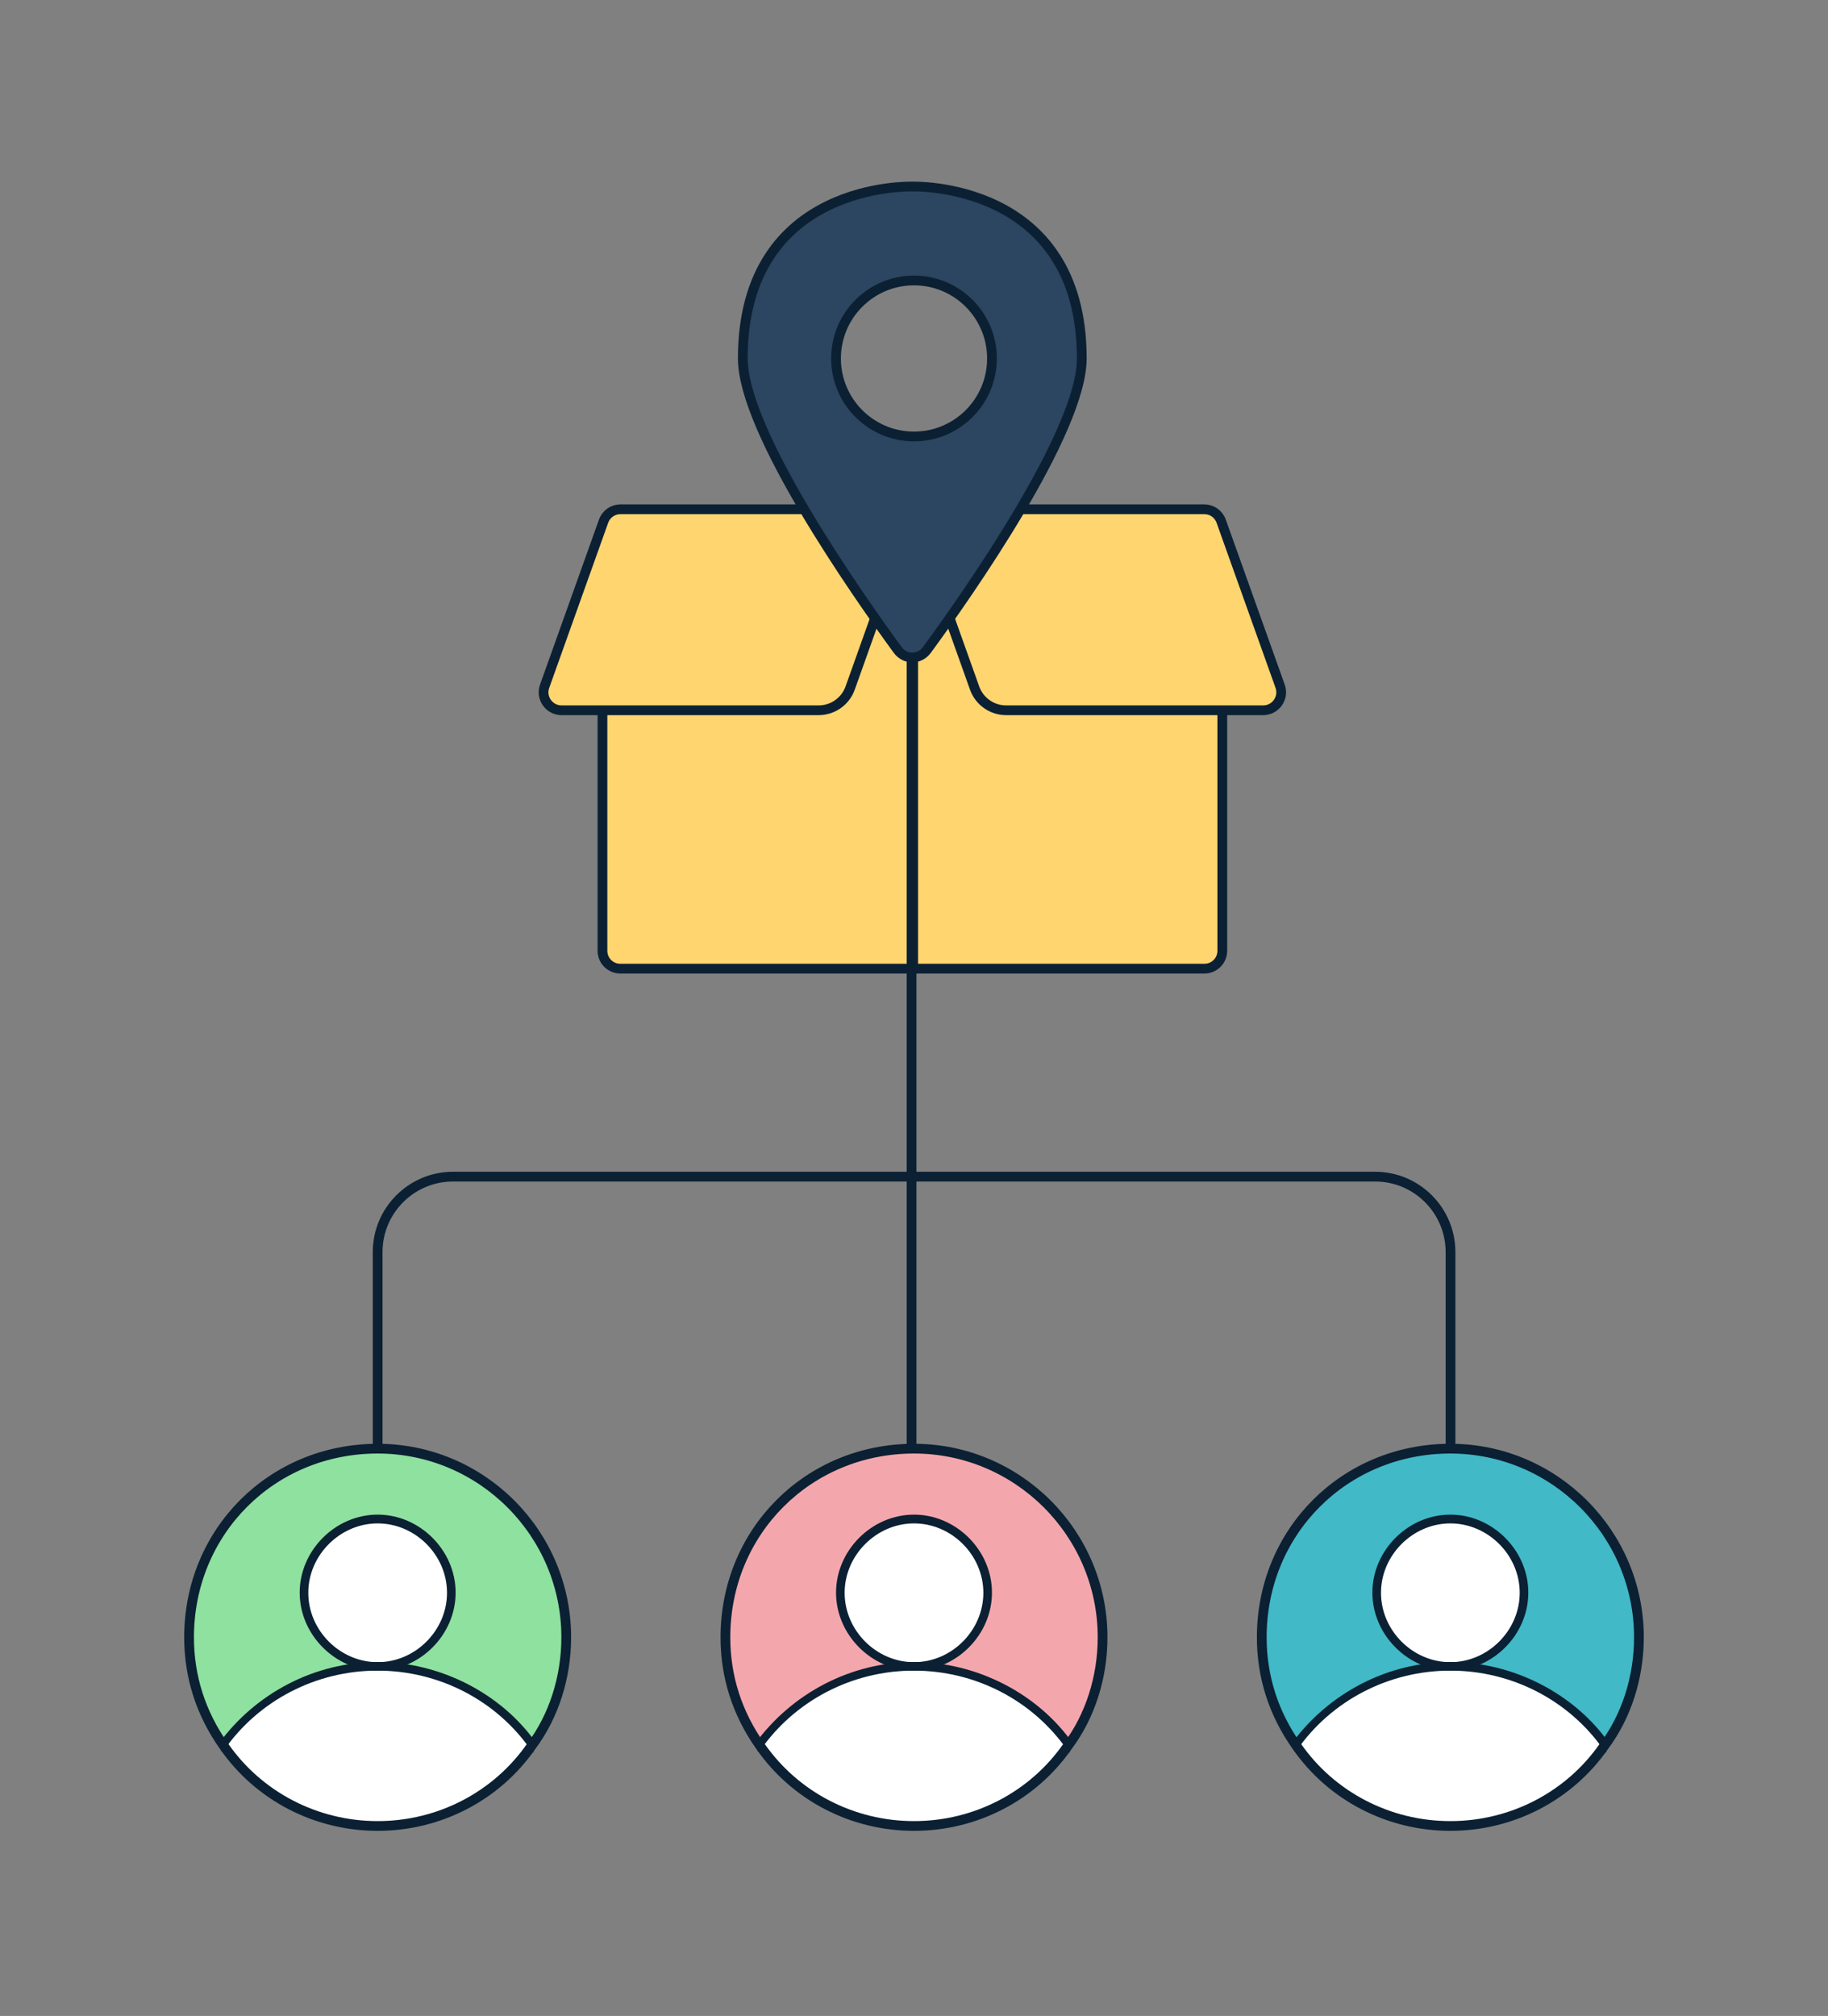 <?xml version="1.0" encoding="UTF-8"?>
<svg xmlns="http://www.w3.org/2000/svg" id="Capa_1" data-name="Capa 1" viewBox="0 0 112.54 124.06">
  <rect x="0" y="0" width="112.54" height="124.06" fill="#808080" stroke="none"/>
  <defs>
    <style>
      .cls-1 {
        fill: #f3a7ac;
      }

      .cls-2 {
        fill: #fff;
      }

      .cls-3 {
        fill: #ffd570;
      }

      .cls-4 {
        fill: #8ee19f;
      }

      .cls-5 {
        fill: #41b9c7;
      }

      .cls-6 {
        fill: #0b2033;
      }

      .cls-7 {
        fill: #2c4560;
      }

      .cls-8 {
        fill: none;
        stroke: #0b2033;
        stroke-linecap: round;
        stroke-miterlimit: 10;
        stroke-width: .6px;
      }
    </style>
  </defs>
  <line class="cls-8" x1="56.12" y1="59.61" x2="56.12" y2="89.15"></line>
  <path class="cls-8" d="m23.25,102.81v-25.76c0-2.56,2.08-4.64,4.64-4.64h56.77c2.56,0,4.64,2.08,4.64,4.64v25.76"></path>
  <path class="cls-3" d="m78.8,42.23l-3.63-10.16c-.16-.44-.57-.73-1.04-.73h-15.14c-1.43,0-2.42,1.41-1.94,2.76l.91,2.54-1.74-.73v-.54l-1.65.74.72-2c.48-1.34-.52-2.76-1.94-2.76h-15.14c-.47,0-.88.29-1.04.73l-3.63,10.16c-.26.72.28,1.48,1.04,1.48h2.98l-.47.21v14.59c0,.61.49,1.1,1.1,1.1h35.96c.61,0,1.1-.49,1.1-1.1v-14.59l-.49-.21h3.01c.76,0,1.3-.76,1.04-1.48Z"></path>
  <g>
    <path class="cls-8" d="m56.22,39.99v19.62h-18.03c-.61,0-1.1-.49-1.1-1.1v-14.59"></path>
    <path class="cls-8" d="m50.4,43.71h-15.83c-.76,0-1.3-.76-1.04-1.48l3.63-10.16c.16-.44.57-.73,1.04-.73h15.14c1.43,0,2.42,1.41,1.94,2.76l-2.94,8.24c-.29.82-1.07,1.37-1.94,1.37Z"></path>
    <path class="cls-8" d="m56.12,39.34v20.27s18.03,0,18.03,0c.61,0,1.1-.49,1.1-1.1v-14.59"></path>
    <path class="cls-8" d="m61.94,43.71h15.83c.76,0,1.3-.76,1.04-1.48l-3.63-10.16c-.16-.44-.57-.73-1.04-.73h-15.14c-1.43,0-2.42,1.41-1.94,2.76l2.94,8.24c.29.82,1.07,1.37,1.94,1.37Z"></path>
  </g>
  <g>
    <g>
      <path class="cls-1" d="m68.09,100.76c0,2.52-.8,4.93-2.18,6.88h0c-2.18-2.98-5.62-5.05-9.64-5.05,2.52,0,4.59-2.06,4.59-4.59s-2.06-4.59-4.59-4.59-4.59,2.06-4.59,4.59,2.07,4.59,4.59,4.59c-4.02,0-7.57,1.95-9.64,5.05h0c-1.38-1.95-2.18-4.25-2.18-6.88,0-6.54,5.28-11.82,11.82-11.82s11.82,5.28,11.82,11.82Z"></path>
      <path class="cls-2" d="m65.91,107.53h0c-2.18,2.98-5.62,5.05-9.64,5.05s-7.57-1.95-9.64-5.05h0c2.18-2.98,5.62-5.05,9.64-5.05,3.9.11,7.46,2.07,9.64,5.05Z"></path>
      <path class="cls-2" d="m56.27,93.42c2.52,0,4.59,2.06,4.59,4.59s-2.06,4.59-4.59,4.59-4.59-2.06-4.59-4.59,2.07-4.59,4.59-4.59Z"></path>
      <path class="cls-6" d="m65.85,107.85s-.07-.03-.09-.07l-.02-.03-.02-.03c-2.13-3.08-5.67-4.91-9.46-4.91s-7.33,1.84-9.46,4.91c-.02.03-.05.07-.13.07-.07,0,.03-.15-.04-.2-.03-.02-.1-.05-.1-.11,0-.08-.13-.05-.07-.14,2.29-3.16,5.96-5.06,9.81-5.06s7.66,1.94,9.82,5.07c.07.11-.11.09-.18.19-.06.04-.04.31-.05.31Z"></path>
      <path class="cls-6" d="m56.27,102.81c-2.6,0-4.8-2.2-4.8-4.8s2.2-4.8,4.8-4.8,4.8,2.2,4.8,4.8-2.2,4.8-4.8,4.8Zm0-9.06c-2.31,0-4.27,1.95-4.27,4.27s1.95,4.27,4.27,4.27,4.27-1.95,4.27-4.27-1.95-4.27-4.27-4.27Z"></path>
      <path class="cls-8" d="m56.27,89.15c-6.51,0-11.61,5.1-11.61,11.61,0,2.42.72,4.68,2.15,6.7,2.13,3.07,5.66,4.91,9.46,4.91s7.33-1.84,9.46-4.91c1.38-1.84,2.15-4.23,2.15-6.7,0-6.4-5.21-11.61-11.61-11.61Z"></path>
    </g>
    <g>
      <path class="cls-5" d="m101.11,100.76c0,2.52-.8,4.93-2.18,6.88h0c-2.18-2.98-5.62-5.05-9.64-5.05,2.52,0,4.59-2.06,4.59-4.59s-2.06-4.59-4.59-4.59-4.59,2.06-4.59,4.59,2.07,4.59,4.59,4.59c-4.02,0-7.57,1.95-9.64,5.05h0c-1.38-1.95-2.18-4.25-2.18-6.88,0-6.54,5.28-11.82,11.82-11.82s11.82,5.28,11.82,11.82Z"></path>
      <path class="cls-2" d="m98.93,107.53h0c-2.18,2.98-5.62,5.05-9.64,5.05s-7.57-1.95-9.64-5.05h0c2.18-2.98,5.62-5.05,9.64-5.05,3.9.11,7.46,2.07,9.64,5.05Z"></path>
      <path class="cls-2" d="m89.29,93.42c2.52,0,4.59,2.06,4.59,4.59s-2.06,4.59-4.59,4.59-4.59-2.06-4.59-4.59,2.07-4.59,4.59-4.59Z"></path>
      <path class="cls-6" d="m98.88,107.85s-.07-.03-.09-.07l-.02-.03-.02-.03c-2.13-3.08-5.67-4.91-9.46-4.91s-7.33,1.84-9.46,4.91c-.02.03-.05.07-.13.07-.07,0,.03-.15-.04-.2-.03-.02-.1-.05-.1-.11,0-.08-.13-.05-.07-.14,2.29-3.16,5.96-5.06,9.81-5.06s7.66,1.94,9.82,5.07c.07.11-.11.09-.18.19-.06.04-.04.31-.05.31Z"></path>
      <path class="cls-6" d="m89.29,102.81c-2.6,0-4.8-2.2-4.8-4.8s2.2-4.8,4.8-4.8,4.8,2.2,4.8,4.8-2.2,4.8-4.8,4.8Zm0-9.06c-2.31,0-4.27,1.95-4.27,4.27s1.95,4.27,4.27,4.27,4.27-1.95,4.27-4.27-1.95-4.27-4.27-4.27Z"></path>
      <path class="cls-8" d="m89.29,89.15c-6.51,0-11.61,5.1-11.61,11.61,0,2.42.72,4.68,2.15,6.7,2.13,3.07,5.66,4.91,9.46,4.91s7.33-1.84,9.46-4.91c1.38-1.84,2.15-4.23,2.15-6.7,0-6.4-5.21-11.61-11.61-11.61Z"></path>
    </g>
    <g>
      <path class="cls-4" d="m35.06,100.76c0,2.52-.8,4.93-2.18,6.88h0c-2.18-2.98-5.62-5.05-9.64-5.05,2.52,0,4.59-2.06,4.59-4.59s-2.06-4.59-4.59-4.59-4.59,2.06-4.59,4.59,2.07,4.59,4.59,4.59c-4.02,0-7.57,1.95-9.64,5.05h0c-1.38-1.95-2.18-4.25-2.18-6.88,0-6.54,5.28-11.82,11.82-11.82s11.82,5.28,11.82,11.82Z"></path>
      <path class="cls-2" d="m32.88,107.53h0c-2.18,2.98-5.62,5.05-9.64,5.05s-7.57-1.95-9.64-5.05h0c2.18-2.98,5.62-5.05,9.64-5.05,3.9.11,7.46,2.07,9.64,5.05Z"></path>
      <path class="cls-2" d="m23.25,93.42c2.52,0,4.59,2.06,4.59,4.59s-2.06,4.59-4.59,4.59-4.59-2.06-4.59-4.59,2.07-4.59,4.59-4.59Z"></path>
      <path class="cls-6" d="m32.83,107.85s-.07-.03-.09-.07l-.02-.03-.02-.03c-2.13-3.08-5.67-4.91-9.46-4.91s-7.33,1.84-9.46,4.91c-.02.03-.05.07-.13.07-.07,0,.03-.15-.04-.2-.03-.02-.1-.05-.1-.11,0-.08-.13-.05-.07-.14,2.29-3.16,5.96-5.06,9.81-5.06s7.66,1.94,9.82,5.07c.07.11-.11.09-.18.19-.06.04-.04.31-.05.31Z"></path>
      <path class="cls-6" d="m23.25,102.81c-2.6,0-4.8-2.2-4.8-4.8s2.2-4.8,4.8-4.8,4.8,2.2,4.8,4.8-2.2,4.8-4.8,4.8Zm0-9.06c-2.31,0-4.27,1.95-4.27,4.27s1.95,4.27,4.27,4.27,4.27-1.95,4.27-4.27-1.95-4.27-4.27-4.27Z"></path>
      <path class="cls-8" d="m23.25,89.15c-6.51,0-11.61,5.1-11.61,11.61,0,2.42.72,4.68,2.15,6.7,2.13,3.07,5.66,4.91,9.46,4.91s7.33-1.84,9.46-4.91c1.38-1.84,2.15-4.23,2.15-6.7,0-6.4-5.21-11.61-11.61-11.61Z"></path>
    </g>
  </g>
  <path class="cls-7" d="m56.17,11.48s-10.44-.36-10.44,10.58c0,4.49,7,14.46,9.53,17.93.46.63,1.35.63,1.81,0,2.54-3.47,9.53-13.44,9.53-17.93,0-10.94-10.44-10.58-10.44-10.58Zm.1,15.38c-2.65,0-4.8-2.15-4.8-4.8s2.15-4.8,4.8-4.8,4.8,2.15,4.8,4.8-2.15,4.8-4.8,4.8Z"></path>
  <circle class="cls-8" cx="56.27" cy="22.06" r="4.8"></circle>
  <path class="cls-8" d="m56.17,11.48s-10.44-.36-10.44,10.58c0,4.49,7,14.46,9.53,17.93.46.63,1.35.63,1.81,0,2.54-3.47,9.53-13.44,9.53-17.93,0-10.94-10.44-10.58-10.44-10.58Z"></path>
</svg>
